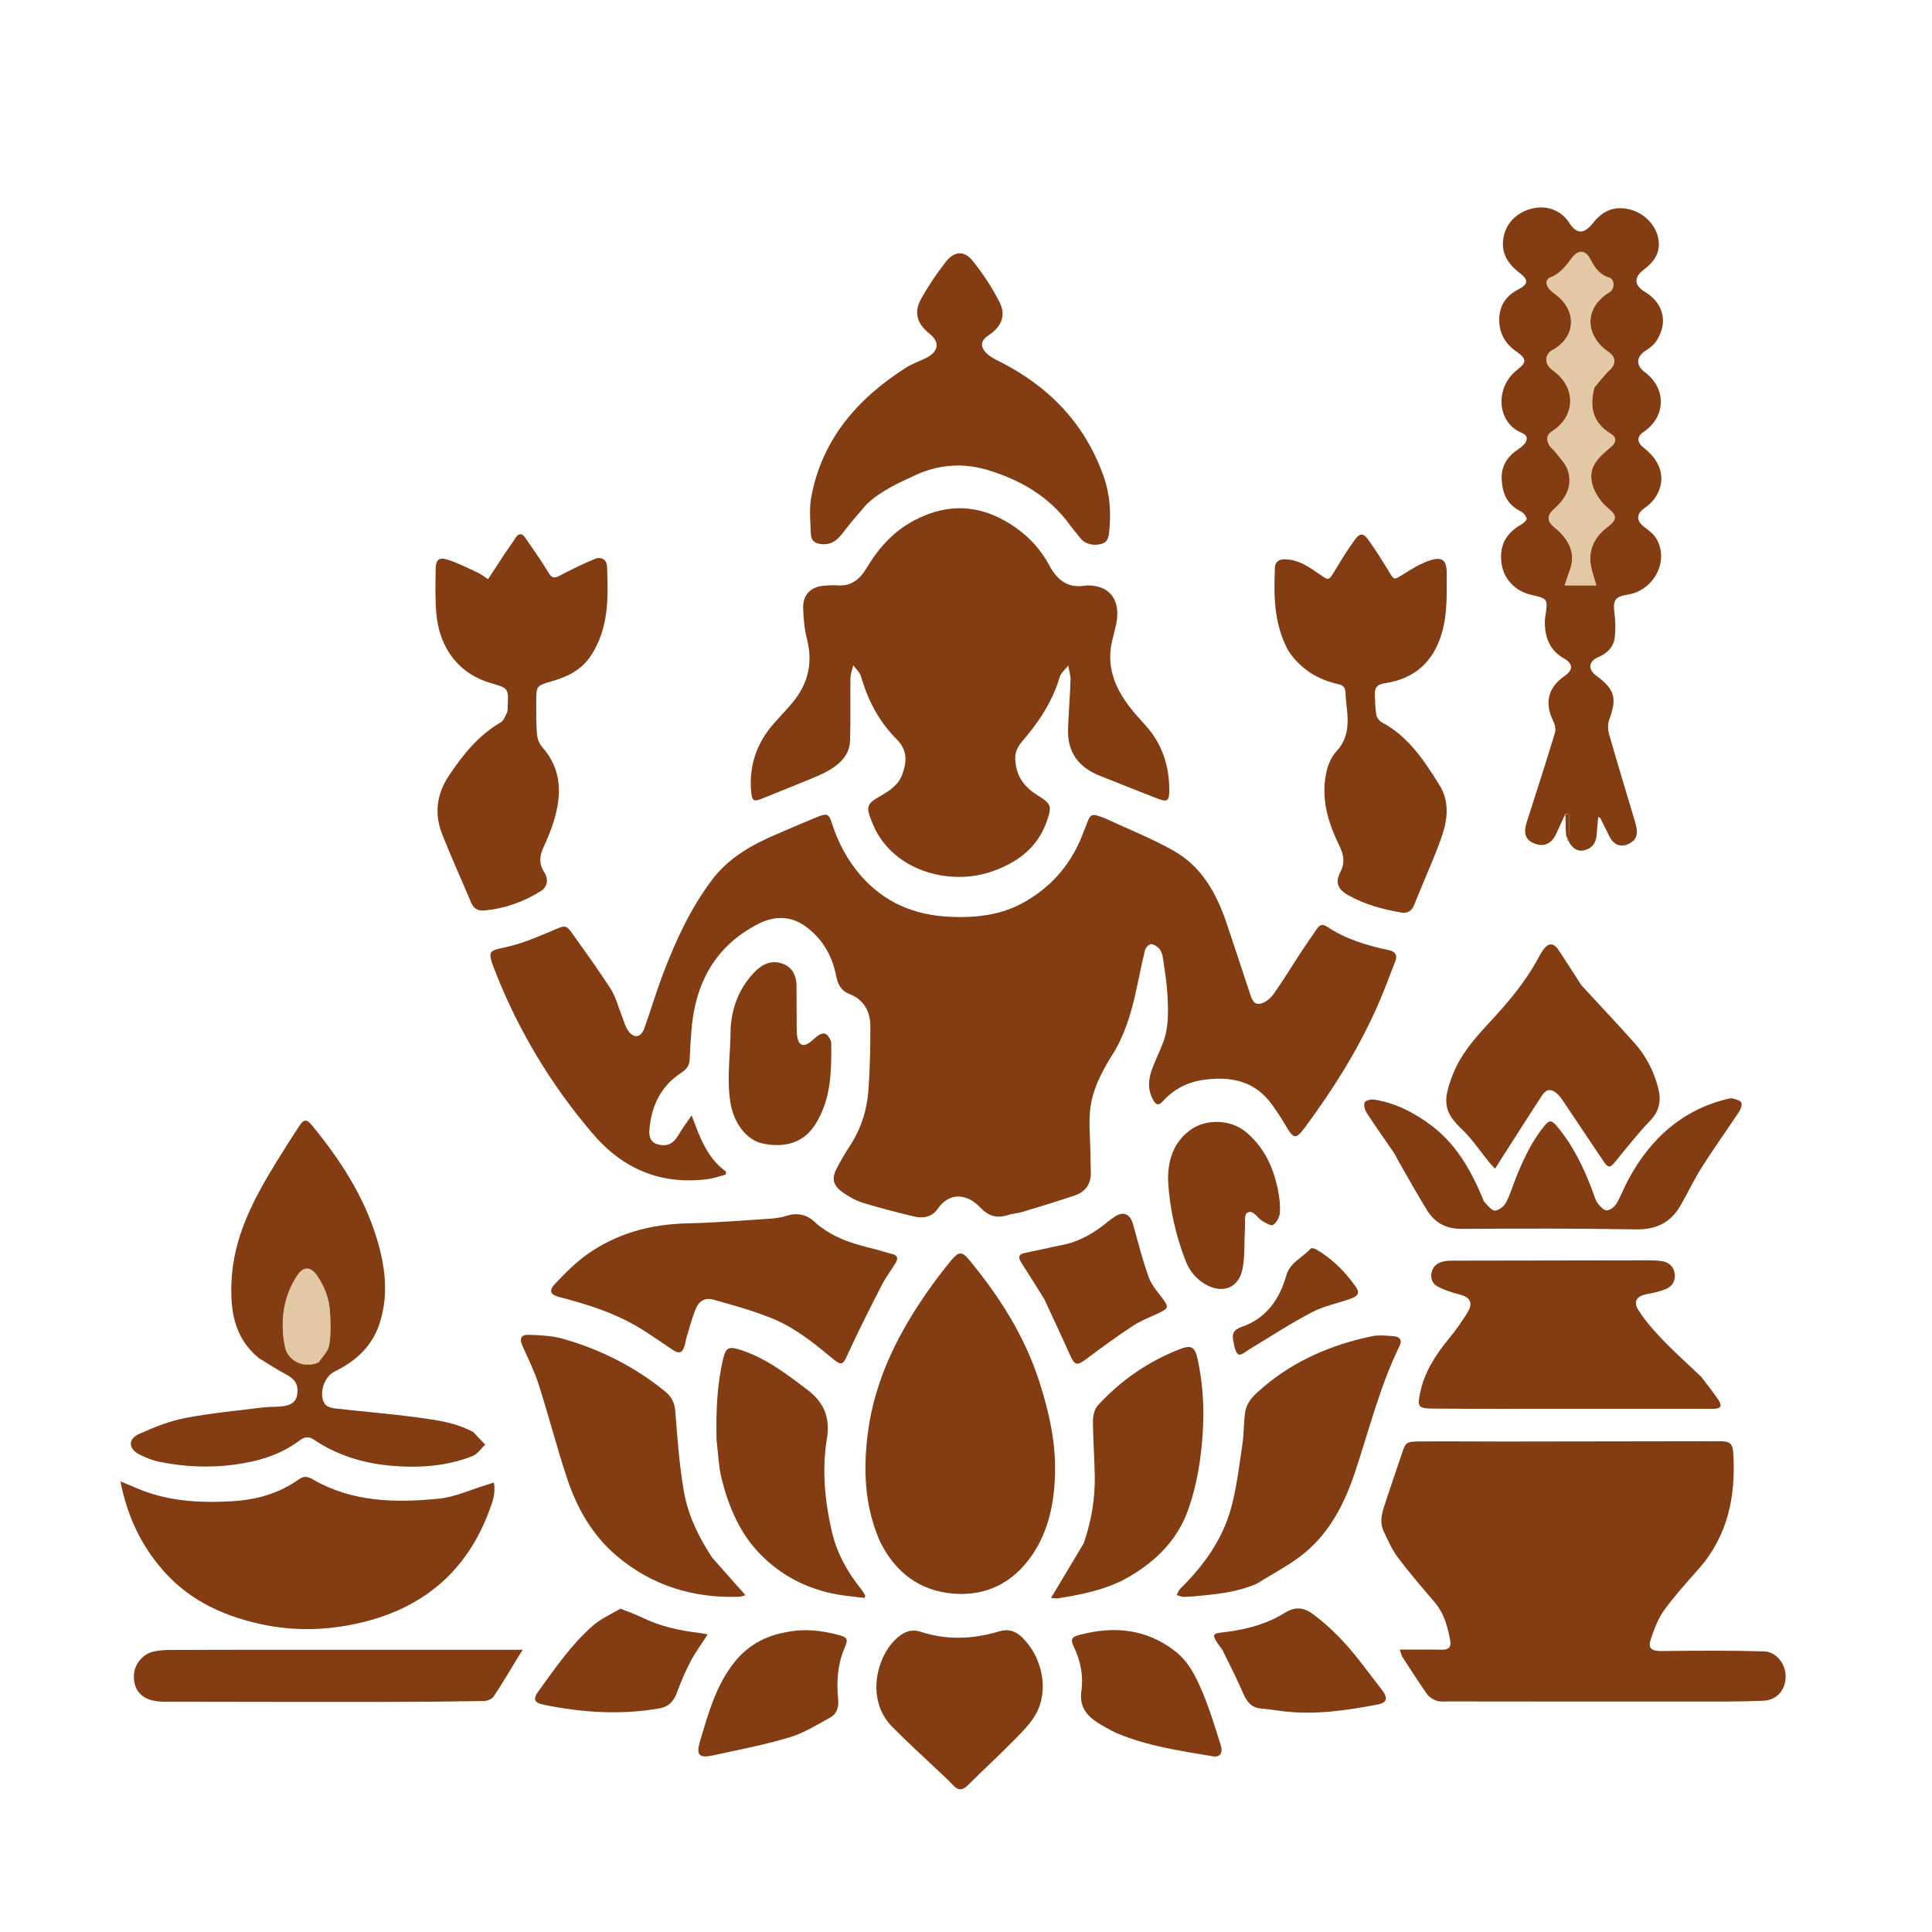 <svg width="75" height="75" viewBox="0 0 75 75" fill="none" xmlns="http://www.w3.org/2000/svg">
<g clip-path="url(#clip0_1361_23103)">
<path d="M42.94 31.786C43.833 32.2 44.733 32.557 45.567 33.03C46.648 33.641 47.222 34.677 47.61 35.821C47.916 36.721 48.209 37.626 48.509 38.528C48.577 38.734 48.646 39.006 48.9 38.968C49.092 38.939 49.308 38.775 49.426 38.609C49.807 38.076 50.144 37.512 50.504 36.964C50.701 36.664 50.909 36.372 51.11 36.075C51.215 35.92 51.322 35.844 51.512 35.971C52.241 36.457 53.063 36.706 53.911 36.883C54.143 36.932 54.262 37.066 54.17 37.304C53.926 37.932 53.694 38.565 53.417 39.178C52.685 40.802 51.741 42.301 50.685 43.731C50.301 44.25 50.226 44.237 49.9 43.676C49.741 43.401 49.562 43.137 49.377 42.879C48.715 41.955 47.775 41.773 46.726 41.919C46.097 42.007 45.558 42.284 45.13 42.761C44.991 42.914 44.887 42.91 44.777 42.719C44.526 42.286 44.583 41.852 44.753 41.418C44.877 41.104 45.028 40.8 45.147 40.485C45.382 39.863 45.355 39.211 45.316 38.566C45.288 38.096 45.209 37.629 45.14 37.163C45.122 37.045 45.077 36.914 45 36.828C44.92 36.739 44.786 36.65 44.678 36.653C44.597 36.656 44.471 36.791 44.448 36.887C44.31 37.454 44.202 38.028 44.073 38.597C43.886 39.419 43.641 40.213 43.185 40.941C42.765 41.61 42.39 42.321 42.315 43.123C42.266 43.651 42.32 44.187 42.329 44.72C42.333 44.977 42.337 45.233 42.346 45.489C42.361 45.934 42.16 46.254 41.749 46.397C41.063 46.634 40.367 46.841 39.672 47.052C39.496 47.105 39.304 47.106 39.131 47.166C38.699 47.315 38.36 47.2 38.051 46.872C37.529 46.317 36.841 46.282 36.405 46.923C36.184 47.249 35.829 47.31 35.466 47.221C34.801 47.058 34.136 46.891 33.482 46.688C33.205 46.601 32.938 46.446 32.699 46.276C32.328 46.01 32.278 45.742 32.49 45.339C32.643 45.049 32.808 44.764 32.988 44.49C33.422 43.832 33.654 43.1 33.712 42.327C33.773 41.499 33.788 40.667 33.787 39.837C33.786 39.273 33.537 38.807 32.992 38.595C32.636 38.457 32.52 38.198 32.458 37.877C32.304 37.088 31.918 36.435 31.272 35.963C30.696 35.542 30.054 35.549 29.438 35.865C27.752 36.727 26.983 38.178 26.84 40.012C26.811 40.38 26.786 40.749 26.774 41.118C26.767 41.36 26.65 41.511 26.454 41.639C25.654 42.161 25.284 42.93 25.21 43.86C25.192 44.088 25.236 44.312 25.472 44.402C25.724 44.497 25.991 44.482 26.186 44.269C26.314 44.128 26.401 43.949 26.509 43.788C26.603 43.65 26.701 43.514 26.851 43.299C27.171 44.172 27.462 44.963 28.186 45.484C28.181 45.522 28.176 45.56 28.171 45.598C27.936 45.659 27.704 45.745 27.465 45.775C25.66 46.003 24.186 45.387 23.012 44.012C21.42 42.148 20.164 40.079 19.26 37.803C18.865 36.808 18.961 36.938 19.809 36.727C20.407 36.579 20.982 36.321 21.554 36.08C21.911 35.928 21.981 35.906 22.199 36.213C22.711 36.932 23.23 37.646 23.706 38.388C23.9 38.691 23.99 39.062 24.127 39.401C24.207 39.599 24.255 39.819 24.372 39.992C24.603 40.332 24.88 40.292 25.019 39.903C25.267 39.208 25.476 38.499 25.737 37.81C26.226 36.525 26.796 35.281 27.63 34.17C28.298 33.278 29.222 32.776 30.213 32.355C30.731 32.136 31.246 31.909 31.767 31.699C32.099 31.565 32.18 31.602 32.287 31.938C32.527 32.69 32.884 33.373 33.402 33.974C34.324 35.042 35.51 35.532 36.895 35.591C37.881 35.633 38.845 35.53 39.726 35.041C40.867 34.407 41.65 33.465 42.085 32.234C42.099 32.196 42.12 32.16 42.134 32.121C42.342 31.552 42.342 31.552 42.94 31.786Z" fill="#843C12"/>
<path d="M39.423 29.607C39.485 30.203 39.813 30.584 40.281 30.875C40.818 31.208 40.844 31.295 40.632 31.896C40.264 32.935 39.453 33.511 38.47 33.843C36.936 34.36 34.889 33.874 34.018 32.28C33.954 32.163 33.901 32.04 33.852 31.917C33.603 31.292 33.639 31.207 34.214 30.879C34.564 30.68 34.889 30.454 35.034 30.044C35.208 29.548 35.227 29.116 34.804 28.693C34.126 28.015 33.688 27.182 33.424 26.255C33.379 26.096 33.227 25.968 33.124 25.826C33.086 25.99 33.017 26.154 33.014 26.319C33.002 27.129 33.024 27.94 32.999 28.75C32.982 29.282 32.638 29.631 32.207 29.888C31.971 30.029 31.714 30.136 31.46 30.242C30.827 30.504 30.189 30.754 29.555 31.013C29.285 31.124 29.196 31.088 29.166 30.799C29.056 29.762 29.36 28.855 30.049 28.075C30.321 27.767 30.614 27.476 30.863 27.15C31.4 26.446 31.549 25.664 31.323 24.795C31.224 24.412 31.192 24.006 31.178 23.609C31.159 23.087 31.482 22.768 32.005 22.736C32.169 22.726 32.335 22.71 32.498 22.724C33.045 22.772 33.386 22.481 33.644 22.048C34.104 21.274 34.689 20.623 35.494 20.2C36.862 19.48 38.173 19.598 39.431 20.484C39.979 20.87 40.414 21.349 40.729 21.94C41.023 22.491 41.429 22.845 42.11 22.737C42.249 22.715 42.4 22.729 42.539 22.756C43.203 22.884 43.496 23.44 43.328 24.238C43.285 24.439 43.233 24.637 43.183 24.836C42.932 25.828 43.26 26.674 43.855 27.446C44.043 27.69 44.25 27.919 44.458 28.147C45.114 28.866 45.392 29.724 45.391 30.681C45.391 31.093 45.313 31.148 44.941 31.004C44.187 30.713 43.438 30.41 42.687 30.111C41.874 29.788 41.433 29.205 41.461 28.316C41.481 27.68 41.538 27.046 41.558 26.41C41.564 26.22 41.501 26.027 41.469 25.835C41.355 25.985 41.185 26.119 41.136 26.288C40.856 27.236 40.324 28.033 39.69 28.768C39.479 29.012 39.367 29.262 39.423 29.607Z" fill="#843C12"/>
<path d="M54.432 64.309C54.398 64.223 54.377 64.157 54.339 64.037C54.662 64.037 54.953 64.037 55.244 64.037C55.491 64.037 55.738 64.033 55.984 64.041C56.222 64.048 56.341 63.942 56.3 63.706C56.203 63.158 56.063 62.629 55.684 62.188C55.196 61.62 54.708 61.051 54.258 60.453C54.033 60.154 53.883 59.797 53.719 59.456C53.513 59.026 53.69 58.613 53.822 58.206C54.008 57.632 54.21 57.062 54.4 56.489C54.567 55.987 54.572 55.962 55.114 55.957C56.203 55.947 57.292 55.961 58.381 55.96C61.175 55.958 63.97 55.952 66.764 55.948C67.138 55.948 67.262 56.031 67.285 56.4C67.391 58.074 67.08 59.627 65.923 60.927C65.466 61.44 65.004 61.954 64.602 62.508C64.372 62.825 64.228 63.214 64.097 63.588C63.955 63.996 64.094 64.098 64.532 64.093C65.845 64.077 67.159 64.07 68.472 64.105C68.96 64.118 69.321 64.596 69.318 65.078C69.316 65.595 68.988 65.999 68.457 66.022C67.534 66.062 66.609 66.055 65.685 66.055C62.521 66.057 59.356 66.053 56.192 66.05C56.049 66.05 55.894 66.069 55.765 66.022C55.626 65.971 55.476 65.878 55.393 65.76C55.064 65.292 54.758 64.807 54.432 64.309Z" fill="#843C12"/>
<path d="M60.763 31.602C60.646 31.855 60.529 32.108 60.414 32.362C60.239 32.75 59.943 32.888 59.577 32.75C59.218 32.614 59.128 32.35 59.268 31.915C59.639 30.764 60.008 29.612 60.361 28.455C60.401 28.326 60.371 28.146 60.309 28.021C59.944 27.285 60.087 26.685 60.755 26.227C61.079 26.006 61.058 25.755 60.72 25.565C60.142 25.242 59.958 24.711 59.971 24.085C59.972 24.034 59.983 23.983 59.99 23.932C60.092 23.239 60.092 23.239 59.42 23.086C58.836 22.953 58.382 22.48 58.295 21.914C58.187 21.215 58.431 20.723 59.044 20.367C59.138 20.313 59.282 20.19 59.267 20.133C59.239 20.023 59.134 19.899 59.028 19.847C58.515 19.594 58.325 19.167 58.296 18.625C58.266 18.08 58.523 17.712 58.958 17.426C59.08 17.345 59.218 17.224 59.256 17.094C59.321 16.871 59.098 16.824 58.947 16.743C58.085 16.279 58.065 14.987 58.91 14.347C59.276 14.07 59.258 13.917 58.87 13.65C58.418 13.338 58.178 12.906 58.202 12.342C58.225 11.815 58.5 11.462 58.952 11.228C59.324 11.037 59.344 10.864 59.005 10.606C58.497 10.22 58.218 9.756 58.395 9.09C58.532 8.576 58.983 8.175 59.589 8.073C60.124 7.982 60.63 8.202 60.915 8.647C61.202 9.095 61.493 9.099 61.837 8.66C62.251 8.131 62.755 7.966 63.363 8.158C63.932 8.337 64.363 8.861 64.394 9.414C64.422 9.889 64.157 10.21 63.809 10.47C63.425 10.756 63.431 11.075 63.848 11.325C64.587 11.769 64.771 12.533 64.292 13.248C64.194 13.395 64.038 13.515 63.886 13.611C63.516 13.845 63.493 14.182 63.847 14.444C64.697 15.073 64.679 16.171 63.81 16.762C63.53 16.952 63.535 17.172 63.824 17.396C64.548 17.957 64.7 18.715 64.21 19.382C64.109 19.519 63.967 19.632 63.828 19.733C63.519 19.957 63.516 20.212 63.818 20.448C63.985 20.579 64.173 20.709 64.282 20.884C64.82 21.738 64.226 22.916 63.19 23.082C62.686 23.163 62.608 23.299 62.675 23.83C62.714 24.128 62.719 24.438 62.685 24.736C62.643 25.113 62.401 25.357 62.053 25.506C61.657 25.675 61.63 25.987 61.981 26.242C62.684 26.753 62.778 27.116 62.472 27.929C62.409 28.096 62.412 28.318 62.462 28.493C62.788 29.636 63.137 30.774 63.476 31.914C63.602 32.34 63.553 32.561 63.308 32.713C62.973 32.92 62.668 32.837 62.485 32.484C62.363 32.247 62.249 32.007 62.13 31.768C62.123 31.754 62.1 31.748 62.044 31.713C62.022 31.951 61.996 32.167 61.984 32.384C61.968 32.681 61.841 32.902 61.554 32.994C61.251 33.091 61.04 32.94 60.895 32.656C60.911 32.275 60.911 31.934 60.911 31.587C60.863 31.592 60.813 31.597 60.763 31.602ZM61.894 15.042C62.088 14.818 62.264 14.575 62.479 14.374C62.744 14.126 62.736 13.859 62.432 13.655C61.678 13.148 61.391 12.135 62.346 11.429C62.403 11.386 62.472 11.357 62.525 11.309C62.691 11.159 62.666 10.837 62.468 10.776C62.097 10.662 61.904 10.391 61.742 10.071C61.554 9.698 61.272 9.675 61.019 10.014C60.793 10.318 60.574 10.614 60.198 10.763C59.992 10.844 59.989 11.065 60.168 11.247C60.282 11.363 60.425 11.451 60.544 11.563C61.23 12.206 61.104 13.136 60.273 13.584C59.996 13.734 59.943 14.05 60.164 14.275C60.235 14.348 60.322 14.406 60.401 14.472C61.196 15.135 61.127 16.191 60.25 16.742C60.025 16.884 60.029 17.077 60.137 17.275C60.194 17.38 60.307 17.452 60.38 17.55C60.55 17.778 60.775 17.991 60.86 18.248C61.06 18.855 60.794 19.346 60.34 19.748C60.043 20.011 60.042 20.226 60.347 20.479C60.419 20.537 60.49 20.597 60.555 20.662C60.979 21.091 61.16 21.58 60.927 22.173C60.86 22.342 60.81 22.517 60.739 22.725C61.164 22.725 61.544 22.725 61.971 22.725C61.892 22.447 61.8 22.208 61.759 21.961C61.651 21.317 61.909 20.831 62.424 20.444C62.781 20.175 62.767 20.004 62.429 19.73C62.006 19.388 61.557 18.636 61.882 18.046C62.028 17.781 62.282 17.564 62.521 17.366C62.746 17.179 62.78 16.991 62.527 16.836C61.846 16.42 61.688 15.82 61.894 15.042Z" fill="#843C12"/>
<path d="M33.976 59.371C33.55 58.145 33.532 56.902 33.685 55.665C33.953 53.506 34.926 51.636 36.178 49.895C36.417 49.562 36.669 49.237 36.931 48.922C37.21 48.585 37.343 48.57 37.614 48.897C38.79 50.32 39.774 51.855 40.345 53.63C40.714 54.778 40.982 55.94 40.957 57.154C40.932 58.312 40.719 59.43 40.049 60.394C39.331 61.426 38.31 61.959 37.044 61.867C35.705 61.769 34.758 61.045 34.167 59.85C34.095 59.703 34.045 59.546 33.976 59.371Z" fill="#843C12"/>
<path d="M10.043 52.717C9.09 51.926 8.937 50.889 8.987 49.752C9.062 48.021 9.835 46.565 10.709 45.141C11.003 44.66 11.306 44.184 11.616 43.713C11.795 43.441 11.905 43.435 12.109 43.683C13.198 45.007 14.126 46.431 14.628 48.084C14.947 49.134 15.091 50.209 14.76 51.3C14.477 52.232 13.842 52.828 12.994 53.238C12.581 53.438 12.36 54.104 12.604 54.494C12.666 54.592 12.839 54.656 12.968 54.671C14.058 54.796 15.154 54.882 16.241 55.03C16.958 55.128 17.685 55.225 18.341 55.578C18.35 55.583 18.363 55.582 18.369 55.589C18.526 55.752 18.681 55.916 18.837 56.08C18.674 56.231 18.536 56.447 18.343 56.524C17.31 56.932 16.226 56.995 15.133 56.895C14.076 56.797 13.083 56.488 12.193 55.893C11.985 55.754 11.833 55.767 11.622 55.926C10.863 56.493 9.977 56.745 9.051 56.864C8.096 56.987 7.144 56.938 6.202 56.751C5.935 56.698 5.67 56.594 5.426 56.47C4.974 56.239 4.955 55.864 5.414 55.659C5.98 55.406 6.571 55.167 7.176 55.05C8.171 54.858 9.185 54.764 10.193 54.638C10.446 54.606 10.706 54.622 10.96 54.592C11.238 54.559 11.487 54.465 11.537 54.136C11.595 53.765 11.458 53.544 11.14 53.375C10.77 53.178 10.418 52.948 10.043 52.717ZM12.37 52.886C12.512 52.668 12.736 52.464 12.777 52.228C12.849 51.811 12.834 51.373 12.81 50.946C12.783 50.436 12.61 49.963 12.323 49.537C12.067 49.157 11.778 49.146 11.53 49.527C10.982 50.371 10.872 51.309 11.059 52.273C11.17 52.845 11.812 53.136 12.37 52.886Z" fill="#843C12"/>
<path d="M6.174 60.778C5.399 59.833 4.928 58.773 4.675 57.508C4.918 57.609 5.09 57.677 5.26 57.751C6.457 58.277 7.716 58.352 9.001 58.278C9.955 58.224 10.84 57.977 11.621 57.414C11.809 57.279 11.978 57.334 12.134 57.425C13.671 58.317 15.351 58.345 17.039 58.178C17.657 58.117 18.254 57.834 18.86 57.651C18.954 57.623 19.047 57.592 19.171 57.553C19.254 57.985 19.106 58.344 18.976 58.689C18.127 60.936 16.527 62.343 14.2 62.944C12.82 63.301 11.432 63.345 10.053 63.033C8.544 62.692 7.189 62.037 6.174 60.778Z" fill="#843C12"/>
<path d="M33.632 19.585C33.346 19.922 33.066 20.235 32.812 20.567C32.589 20.859 32.386 21.135 31.956 21.127C31.664 21.121 31.489 21.009 31.478 20.73C31.46 20.25 31.406 19.754 31.494 19.289C31.918 17.032 33.304 15.459 35.185 14.263C35.434 14.105 35.727 14.017 35.988 13.877C36.453 13.627 36.483 13.269 36.077 12.947C35.605 12.571 35.466 12.132 35.748 11.62C36.029 11.111 36.359 10.622 36.717 10.163C37.042 9.744 37.428 9.716 37.757 10.124C38.158 10.621 38.518 11.167 38.806 11.738C39.064 12.251 38.87 12.691 38.388 13.006C38.075 13.21 38.031 13.444 38.289 13.706C38.414 13.833 38.584 13.925 38.746 14.005C40.692 14.975 42.113 16.423 42.845 18.497C43.084 19.175 43.135 19.879 43.063 20.593C43.042 20.806 43.032 21.032 42.765 21.111C42.459 21.202 42.126 21.122 41.952 20.905C41.804 20.721 41.651 20.541 41.511 20.35C40.711 19.259 39.593 18.624 38.336 18.245C37.4 17.962 36.447 18.025 35.541 18.443C34.87 18.753 34.194 19.053 33.632 19.585Z" fill="#843C12"/>
<path d="M50.013 25.262C49.454 24.234 49.443 23.139 49.492 22.036C49.503 21.791 49.665 21.707 49.892 21.712C50.416 21.723 50.822 22.012 51.224 22.293C51.585 22.544 51.579 22.549 51.812 22.163C52.061 21.752 52.312 21.34 52.594 20.953C52.791 20.683 52.929 20.689 53.123 20.961C53.403 21.353 53.66 21.762 53.909 22.173C54.126 22.531 54.107 22.522 54.451 22.307C54.77 22.108 55.097 21.901 55.448 21.776C55.983 21.586 56.166 21.723 56.163 22.281C56.159 23.059 56.193 23.84 55.964 24.603C55.63 25.711 54.898 26.354 53.763 26.522C53.477 26.565 53.36 26.683 53.371 26.952C53.383 27.219 53.382 27.488 53.428 27.749C53.447 27.86 53.551 27.991 53.652 28.046C54.677 28.594 55.283 29.524 55.873 30.465C56.253 31.07 56.209 31.735 56.003 32.369C55.776 33.068 55.465 33.739 55.189 34.421C55.097 34.649 54.996 34.873 54.909 35.103C54.816 35.347 54.658 35.471 54.389 35.424C53.668 35.298 52.967 35.11 52.326 34.745C51.926 34.516 51.825 34.252 52.035 33.846C52.235 33.458 52.149 33.145 51.969 32.776C51.531 31.88 51.264 30.933 51.501 29.925C51.565 29.656 51.692 29.367 51.878 29.169C52.286 28.734 52.346 28.232 52.303 27.686C52.281 27.42 52.238 27.155 52.232 26.889C52.228 26.681 52.128 26.598 51.944 26.558C51.142 26.378 50.488 25.972 50.013 25.262Z" fill="#843C12"/>
<path d="M21.047 34.559C20.353 35.004 19.617 35.264 18.818 35.344C18.56 35.37 18.39 35.278 18.286 35.032C17.918 34.154 17.522 33.287 17.171 32.402C16.851 31.596 16.943 30.83 17.439 30.093C17.983 29.284 18.577 28.541 19.438 28.042C19.556 27.973 19.616 27.792 19.685 27.654C19.715 27.595 19.704 27.513 19.707 27.441C19.744 26.718 19.744 26.718 19.061 26.521C17.835 26.168 17.05 25.183 16.936 23.795C16.889 23.223 16.906 22.646 16.913 22.072C16.917 21.738 17.041 21.621 17.363 21.721C17.768 21.848 18.152 22.047 18.54 22.227C18.676 22.29 18.797 22.388 18.947 22.485C19.165 22.15 19.368 21.834 19.575 21.521C19.717 21.308 19.871 21.103 20.008 20.887C20.134 20.687 20.265 20.695 20.387 20.872C20.696 21.319 21.011 21.762 21.29 22.226C21.416 22.435 21.505 22.465 21.718 22.352C22.169 22.113 22.629 21.888 23.1 21.695C23.337 21.598 23.554 21.719 23.565 21.989C23.613 23.192 23.643 24.392 22.932 25.463C22.558 26.027 22.007 26.278 21.392 26.456C20.821 26.621 20.819 26.629 20.817 27.237C20.816 27.658 20.811 28.081 20.845 28.5C20.859 28.671 20.932 28.868 21.044 28.995C21.817 29.867 21.815 30.854 21.495 31.886C21.39 32.228 21.253 32.562 21.101 32.886C20.946 33.217 20.912 33.518 21.12 33.846C21.264 34.072 21.301 34.329 21.047 34.559Z" fill="#843C12"/>
<path d="M66.044 53.45C66.267 53.745 66.486 54.018 66.683 54.305C66.875 54.585 66.82 54.69 66.483 54.69C63.761 54.693 61.039 54.692 58.317 54.691C57.413 54.69 56.509 54.69 55.605 54.681C55.061 54.676 55.019 54.606 55.126 54.084C55.291 53.274 55.717 52.611 56.231 51.985C56.503 51.653 56.757 51.301 56.978 50.934C57.198 50.567 57.064 50.352 56.647 50.248C56.355 50.175 56.06 50.079 55.798 49.936C55.59 49.822 55.511 49.586 55.588 49.343C55.664 49.101 55.865 48.997 56.099 48.956C56.209 48.937 56.324 48.939 56.437 48.938C58.943 48.933 61.448 48.928 63.954 48.926C64.148 48.926 64.346 48.928 64.537 48.962C64.79 49.007 64.968 49.163 65.008 49.427C65.049 49.701 64.934 49.927 64.686 50.033C64.454 50.132 64.199 50.188 63.949 50.233C63.55 50.305 63.386 50.509 63.598 50.849C63.865 51.277 64.211 51.664 64.563 52.03C65.031 52.517 65.539 52.967 66.044 53.45Z" fill="#843C12"/>
<path d="M31.998 47.725C32.599 48.146 33.274 48.32 33.951 48.489C34.179 48.546 34.402 48.625 34.631 48.678C34.849 48.728 34.87 48.854 34.773 49.017C34.6 49.307 34.39 49.577 34.236 49.876C33.798 50.731 33.362 51.587 32.962 52.46C32.698 53.036 32.702 53.058 32.196 52.637C31.509 52.065 30.797 51.516 29.968 51.178C29.234 50.879 28.461 50.668 27.696 50.453C27.371 50.362 27.131 50.501 27.003 50.82C26.861 51.169 26.767 51.537 26.657 51.898C26.624 52.006 26.612 52.12 26.58 52.228C26.492 52.524 26.367 52.569 26.11 52.398C25.716 52.138 25.332 51.864 24.932 51.614C23.939 50.993 22.838 50.641 21.713 50.351C21.367 50.262 21.292 50.109 21.542 49.843C21.924 49.436 22.325 49.029 22.778 48.706C23.937 47.878 25.253 47.524 26.675 47.491C27.742 47.467 28.807 47.38 29.873 47.311C30.095 47.296 30.324 47.266 30.535 47.198C31.002 47.048 31.376 47.175 31.708 47.511C31.786 47.59 31.89 47.644 31.998 47.725Z" fill="#843C12"/>
<path d="M27.64 60.459C28.07 60.95 28.49 61.421 28.941 61.926C28.837 61.952 28.765 61.983 28.692 61.986C26.908 62.049 25.301 61.553 23.935 60.395C23.006 59.606 22.408 58.569 22.026 57.426C21.621 56.215 21.304 54.974 20.915 53.757C20.751 53.243 20.508 52.753 20.287 52.258C20.158 51.968 20.215 51.807 20.529 51.817C20.977 51.831 21.439 51.854 21.865 51.975C23.316 52.388 24.643 53.059 25.82 54.016C26.076 54.224 26.19 54.462 26.216 54.8C26.296 55.83 26.371 56.866 26.545 57.883C26.703 58.805 27.113 59.653 27.64 60.459Z" fill="#843C12"/>
<path d="M48.809 61.469C48.122 61.774 47.411 61.868 46.696 61.937C46.45 61.96 46.205 61.986 45.959 61.992C45.866 61.994 45.772 61.944 45.678 61.918C45.724 61.835 45.754 61.736 45.819 61.673C46.732 60.774 47.468 59.752 47.801 58.505C48.011 57.717 48.106 56.898 48.227 56.089C48.29 55.674 48.277 55.248 48.335 54.832C48.398 54.383 48.737 54.106 49.058 53.834C50.275 52.803 51.699 52.202 53.243 51.875C53.527 51.815 53.836 51.847 54.13 51.875C54.328 51.894 54.444 52.017 54.333 52.245C53.564 53.815 53.15 55.51 52.599 57.157C52.206 58.335 51.646 59.444 50.68 60.256C50.121 60.726 49.451 61.063 48.809 61.469Z" fill="#843C12"/>
<path d="M61.388 38.246C62.085 39.003 62.775 39.735 63.446 40.484C63.898 40.987 64.2 41.58 64.371 42.236C64.495 42.714 64.425 43.123 64.058 43.506C63.577 44.007 63.147 44.558 62.706 45.096C62.509 45.337 62.429 45.35 62.251 45.085C61.712 44.287 61.18 43.484 60.642 42.685C60.586 42.6 60.518 42.52 60.442 42.453C60.223 42.259 60.032 42.267 59.871 42.511C59.331 43.333 58.806 44.164 58.275 44.992C58.204 45.102 58.136 45.215 58.04 45.37C57.946 45.268 57.871 45.194 57.805 45.113C57.456 44.686 57.148 44.217 56.752 43.839C56.036 43.157 55.991 42.734 56.413 41.676C56.715 40.922 57.244 40.314 57.789 39.727C58.537 38.921 59.25 38.089 59.762 37.106C59.8 37.034 59.844 36.964 59.891 36.896C60.101 36.591 60.303 36.581 60.507 36.886C60.804 37.328 61.086 37.781 61.388 38.246Z" fill="#843C12"/>
<path d="M54.126 44.773C53.76 44.238 53.397 43.728 53.056 43.204C52.983 43.092 52.931 42.906 52.975 42.797C53.007 42.72 53.224 42.668 53.346 42.687C54.164 42.812 54.877 43.182 55.536 43.669C56.486 44.371 57.054 45.348 57.511 46.405C57.552 46.499 57.577 46.61 57.643 46.681C57.762 46.807 57.912 47.003 58.038 46.995C58.191 46.986 58.391 46.825 58.467 46.677C58.641 46.342 58.743 45.972 58.888 45.622C59.171 44.938 59.487 44.272 59.964 43.695C60.12 43.505 60.221 43.464 60.41 43.685C61.07 44.456 61.491 45.35 61.841 46.287C61.894 46.431 61.932 46.59 62.021 46.709C62.111 46.83 62.254 46.985 62.376 46.986C62.502 46.987 62.675 46.85 62.749 46.726C62.928 46.428 63.047 46.095 63.213 45.789C64.06 44.22 65.276 43.099 67.048 42.663C67.117 42.646 67.196 42.622 67.259 42.64C67.381 42.676 67.549 42.71 67.595 42.799C67.639 42.881 67.579 43.053 67.514 43.152C67.04 43.87 66.536 44.568 66.075 45.294C65.768 45.777 65.524 46.3 65.238 46.797C64.855 47.465 64.29 47.739 63.503 47.725C61.253 47.686 59.003 47.69 56.753 47.705C56.14 47.709 55.7 47.473 55.392 46.974C55.054 46.426 54.74 45.862 54.418 45.303C54.321 45.135 54.23 44.963 54.126 44.773Z" fill="#843C12"/>
<path d="M27.817 55.899C27.792 54.81 27.83 53.755 28.079 52.721C28.174 52.328 28.295 52.263 28.678 52.381C29.688 52.691 30.509 53.317 31.337 53.947C31.997 54.449 32.234 55.033 32.098 55.862C31.901 57.068 32.02 58.282 32.296 59.468C32.486 60.285 32.887 61.016 33.416 61.672C33.484 61.755 33.535 61.851 33.593 61.942C33.582 61.971 33.571 62.001 33.559 62.031C33.285 61.999 33.009 61.973 32.736 61.934C31.51 61.759 30.441 61.261 29.56 60.381C28.734 59.557 28.296 58.522 28.017 57.419C27.895 56.936 27.881 56.427 27.817 55.899Z" fill="#843C12"/>
<path d="M42.074 59.9C42.367 59.045 42.512 58.189 42.499 57.311C42.489 56.594 42.43 55.877 42.428 55.16C42.427 54.954 42.491 54.695 42.623 54.551C43.518 53.58 44.583 52.843 45.818 52.367C46.233 52.207 46.383 52.283 46.482 52.722C46.703 53.699 46.753 54.693 46.685 55.69C46.618 56.674 46.464 57.644 46.135 58.58C45.72 59.761 44.902 60.583 43.839 61.205C42.977 61.71 42.025 61.892 41.062 62.049C41.004 62.058 40.943 62.043 40.797 62.033C40.896 61.87 40.969 61.75 41.041 61.629C41.384 61.061 41.727 60.492 42.074 59.9Z" fill="#843C12"/>
<path d="M10.314 64.044C13.632 64.045 16.919 64.045 20.289 64.045C20.183 64.215 20.108 64.337 20.033 64.459C19.746 64.927 19.47 65.403 19.163 65.857C19.095 65.958 18.915 66.031 18.785 66.034C17.46 66.056 16.134 66.068 14.808 66.069C11.992 66.071 9.176 66.065 6.36 66.061C5.588 66.06 5.17 65.688 5.199 65.029C5.217 64.6 5.549 64.196 5.972 64.11C6.152 64.073 6.338 64.053 6.522 64.052C7.776 64.045 9.03 64.045 10.314 64.044Z" fill="#843C12"/>
<path d="M36.371 68.692C35.776 68.126 35.18 67.591 34.622 67.019C33.597 65.967 34.031 64.275 34.829 63.582C35.101 63.346 35.379 63.227 35.755 63.35C36.761 63.676 37.774 63.634 38.779 63.332C39.142 63.223 39.427 63.31 39.696 63.579C40.45 64.329 40.725 65.574 40.235 66.5C40.016 66.915 39.649 67.26 39.313 67.603C38.747 68.182 38.147 68.729 37.573 69.301C37.37 69.502 37.207 69.522 37.005 69.306C36.81 69.097 36.594 68.906 36.371 68.692Z" fill="#843C12"/>
<path d="M28.362 39.928C28.414 39.107 28.686 38.399 29.22 37.811C29.509 37.493 29.862 37.252 30.33 37.393C30.713 37.508 30.917 37.822 30.921 38.266C30.926 38.831 30.922 39.395 30.927 39.959C30.927 40.072 30.936 40.186 30.959 40.296C31.017 40.579 31.188 40.644 31.427 40.473C31.535 40.396 31.626 40.295 31.734 40.218C31.963 40.055 32.097 40.092 32.222 40.343C32.244 40.389 32.269 40.439 32.269 40.488C32.28 41.599 32.268 42.705 31.626 43.685C31.145 44.42 30.383 44.55 29.616 44.393C28.943 44.255 28.476 43.545 28.356 42.81C28.2 41.852 28.362 40.907 28.362 39.928Z" fill="#843C12"/>
<path d="M45.343 45.788C45.343 44.99 45.575 44.323 46.221 43.857C46.827 43.421 47.775 43.458 48.35 43.931C49.056 44.512 49.425 45.288 49.604 46.163C49.665 46.461 49.704 46.774 49.685 47.075C49.674 47.245 49.558 47.458 49.422 47.551C49.346 47.603 49.117 47.469 48.98 47.382C48.79 47.262 48.649 46.939 48.408 47.084C48.296 47.153 48.341 47.494 48.328 47.712C48.297 48.232 48.334 48.765 48.232 49.27C48.086 49.998 47.462 50.233 46.814 49.869C46.432 49.655 46.173 49.334 46.017 48.927C45.635 47.925 45.396 46.891 45.343 45.788Z" fill="#843C12"/>
<path d="M43.169 67.193C42.97 67.083 42.787 66.989 42.615 66.878C42.172 66.594 41.897 66.238 41.979 65.656C42.062 65.068 41.955 64.495 41.695 63.95C41.539 63.622 41.594 63.545 41.937 63.457C43.268 63.116 44.51 63.23 45.632 64.111C46.142 64.511 46.413 65.066 46.652 65.624C46.947 66.309 47.163 67.029 47.387 67.742C47.486 68.055 47.36 68.226 47.084 68.18C45.832 67.967 44.57 67.789 43.385 67.296C43.318 67.269 43.255 67.234 43.169 67.193Z" fill="#843C12"/>
<path d="M30.532 63.358C31.228 63.217 31.886 63.292 32.536 63.465C32.893 63.56 32.935 63.628 32.795 63.952C32.514 64.603 32.468 65.281 32.537 65.972C32.566 66.267 32.49 66.527 32.24 66.666C31.724 66.952 31.21 67.276 30.653 67.442C29.675 67.735 28.667 67.929 27.667 68.146C27.139 68.261 27.017 68.128 27.172 67.605C27.493 66.526 27.79 65.429 28.509 64.526C29.019 63.887 29.696 63.503 30.532 63.358Z" fill="#843C12"/>
<path d="M40.531 50.415C40.23 49.937 39.944 49.477 39.65 49.021C39.519 48.816 39.53 48.689 39.798 48.636C40.269 48.542 40.736 48.428 41.208 48.338C41.891 48.206 42.467 47.869 42.996 47.435C43.075 47.37 43.158 47.309 43.242 47.251C43.604 46.999 43.871 47.111 43.989 47.54C44.179 48.227 44.354 48.921 44.597 49.59C44.712 49.906 44.961 50.176 45.165 50.456C45.359 50.724 45.354 50.788 45.056 50.936C44.699 51.113 44.316 51.249 43.985 51.466C43.362 51.873 42.761 52.316 42.164 52.761C41.812 53.024 41.718 53.005 41.54 52.606C41.216 51.878 40.875 51.158 40.531 50.415Z" fill="#843C12"/>
<path d="M47.446 64.035C46.912 63.33 47.088 63.429 47.736 63.334C48.494 63.224 49.221 63.02 49.874 62.611C50.25 62.375 50.585 62.382 50.946 62.644C51.744 63.225 52.39 63.948 52.978 64.731C53.199 65.026 53.432 65.314 53.653 65.609C53.89 65.927 53.845 66.101 53.465 66.173C52.252 66.401 51.034 66.581 49.794 66.428C49.519 66.394 49.246 66.348 48.97 66.328C48.556 66.298 48.384 66.03 48.236 65.684C47.999 65.132 47.721 64.596 47.446 64.035Z" fill="#843C12"/>
<path d="M24.085 62.449C24.406 62.569 24.707 62.686 24.998 62.824C25.672 63.145 26.388 63.3 27.124 63.386C27.231 63.399 27.336 63.423 27.474 63.447C27.235 63.818 26.997 64.137 26.813 64.485C26.61 64.872 26.437 65.278 26.286 65.689C26.158 66.034 25.979 66.252 25.584 66.321C24.085 66.582 22.602 66.482 21.124 66.181C20.729 66.101 20.674 65.968 20.911 65.641C21.561 64.746 22.188 63.826 23.03 63.096C23.332 62.835 23.715 62.666 24.085 62.449Z" fill="#843C12"/>
<path d="M47.887 52.108C47.815 51.798 47.866 51.626 48.194 51.513C49.144 51.187 49.669 50.451 49.932 49.519C50.078 49.001 50.566 48.821 50.879 48.47C50.906 48.439 51.035 48.465 51.095 48.501C51.707 48.858 52.198 49.349 52.608 49.919C52.798 50.183 52.745 50.303 52.424 50.418C51.924 50.596 51.387 50.7 50.922 50.944C50.093 51.379 49.306 51.895 48.502 52.378C48.449 52.41 48.401 52.449 48.35 52.484C48.111 52.65 48.026 52.622 47.938 52.344C47.917 52.276 47.907 52.204 47.887 52.108Z" fill="#843C12"/>
<path d="M60.762 31.624C60.813 31.597 60.864 31.592 60.911 31.588C60.911 31.935 60.911 32.276 60.893 32.635C60.856 32.643 60.845 32.627 60.855 32.57C60.843 32.492 60.818 32.449 60.794 32.406C60.784 32.278 60.774 32.15 60.781 31.98C60.79 31.87 60.782 31.801 60.774 31.733C60.77 31.704 60.765 31.675 60.762 31.624Z" fill="#843C12"/>
<path d="M60.789 32.425C60.818 32.449 60.842 32.492 60.86 32.556C60.831 32.532 60.808 32.488 60.789 32.425Z" fill="#843C12"/>
<path d="M60.769 31.756C60.782 31.802 60.79 31.87 60.786 31.953C60.77 31.904 60.767 31.842 60.769 31.756Z" fill="#843C12"/>
<path d="M61.884 15.063C61.688 15.819 61.845 16.419 62.526 16.835C62.78 16.989 62.746 17.178 62.521 17.364C62.282 17.563 62.028 17.78 61.882 18.045C61.557 18.635 62.005 19.387 62.428 19.729C62.767 20.003 62.781 20.174 62.423 20.443C61.908 20.83 61.651 21.316 61.759 21.96C61.8 22.207 61.892 22.446 61.97 22.724C61.544 22.724 61.163 22.724 60.739 22.724C60.809 22.516 60.86 22.34 60.926 22.171C61.159 21.579 60.979 21.09 60.554 20.661C60.49 20.596 60.418 20.536 60.347 20.477C60.041 20.225 60.043 20.009 60.34 19.747C60.793 19.345 61.06 18.854 60.86 18.247C60.775 17.989 60.549 17.776 60.38 17.549C60.307 17.451 60.194 17.379 60.137 17.274C60.029 17.076 60.025 16.883 60.25 16.741C61.127 16.189 61.196 15.133 60.401 14.471C60.322 14.405 60.235 14.347 60.163 14.274C59.943 14.049 59.995 13.733 60.273 13.583C61.103 13.134 61.23 12.204 60.544 11.561C60.425 11.45 60.282 11.362 60.167 11.245C59.988 11.064 59.992 10.843 60.197 10.762C60.574 10.612 60.792 10.316 61.019 10.013C61.271 9.674 61.554 9.697 61.742 10.069C61.904 10.39 62.097 10.661 62.467 10.775C62.666 10.836 62.69 11.158 62.524 11.308C62.472 11.356 62.403 11.385 62.345 11.428C61.39 12.133 61.678 13.147 62.431 13.654C62.735 13.858 62.744 14.125 62.479 14.373C62.264 14.574 62.087 14.816 61.884 15.063Z" fill="#CA9B5B" fill-opacity="0.55"/>
<path d="M12.35 52.9C11.812 53.136 11.17 52.846 11.059 52.273C10.872 51.309 10.981 50.372 11.53 49.527C11.777 49.147 12.067 49.157 12.323 49.538C12.61 49.964 12.783 50.437 12.81 50.946C12.833 51.373 12.849 51.812 12.777 52.229C12.736 52.465 12.511 52.669 12.35 52.9Z" fill="#CA9B5B" fill-opacity="0.55"/>
</g>
<defs>
<clipPath id="clip0_1361_23103">
<rect width="74" height="74" fill="white" transform="translate(0.2 0.708)"/>
</clipPath>
</defs>
</svg>
